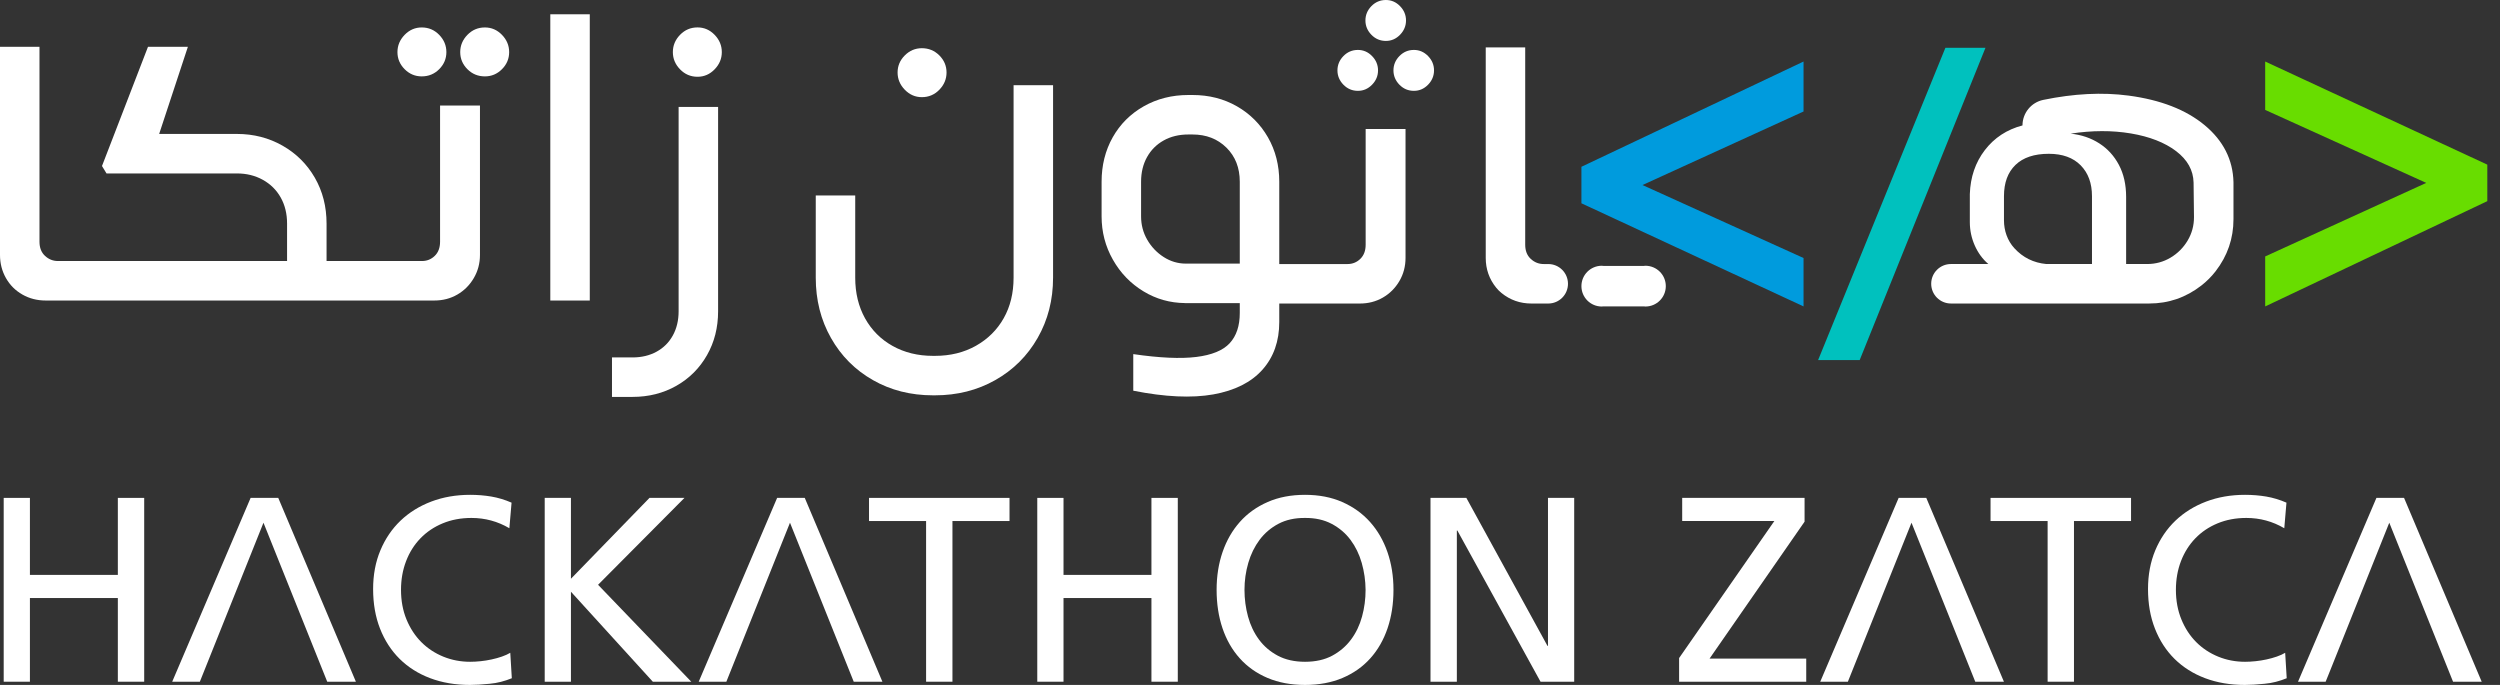 <svg width="146" height="40" viewBox="0 0 146 40" fill="none" xmlns="http://www.w3.org/2000/svg">
<rect x="0" y="0" width="146" height="40" fill="#333333" stroke="none"/>
<path d="M53.837 5.674C53.452 5.674 53.12 5.53 52.84 5.241C52.56 4.953 52.419 4.617 52.419 4.233C52.419 3.848 52.56 3.516 52.84 3.236C53.12 2.956 53.452 2.815 53.837 2.815C54.236 2.815 54.577 2.956 54.858 3.236C55.137 3.516 55.278 3.848 55.278 4.233C55.278 4.617 55.137 4.953 54.858 5.241C54.577 5.53 54.236 5.674 53.837 5.674ZM49.945 11.414V16.218C49.945 17.115 50.138 17.907 50.522 18.596C50.907 19.284 51.442 19.821 52.131 20.205C52.82 20.589 53.605 20.782 54.485 20.782H54.605C55.502 20.782 56.299 20.585 56.995 20.193C57.691 19.8 58.232 19.265 58.616 18.584C59.001 17.903 59.193 17.115 59.193 16.218V4.977H61.499V16.218C61.499 17.515 61.198 18.688 60.598 19.737C59.998 20.785 59.173 21.606 58.124 22.198C57.075 22.791 55.902 23.087 54.605 23.087H54.485C53.188 23.087 52.019 22.791 50.979 22.198C49.938 21.606 49.121 20.785 48.529 19.737C47.935 18.688 47.64 17.515 47.64 16.218V11.414H49.945Z" fill="white"/>
<path d="M125.391 15.419C125.887 15.419 126.343 15.295 126.76 15.047C127.176 14.799 127.508 14.467 127.757 14.05C128.005 13.634 128.129 13.177 128.129 12.681L128.105 10.663C128.089 9.943 127.748 9.331 127.084 8.826C126.419 8.322 125.538 7.978 124.442 7.793C123.345 7.609 122.172 7.613 120.923 7.805C121.547 7.869 122.104 8.057 122.593 8.37C123.081 8.682 123.465 9.102 123.745 9.631C124.025 10.159 124.166 10.784 124.166 11.504V15.419H125.391ZM122.172 11.456C122.172 10.704 121.952 10.103 121.512 9.655C121.071 9.207 120.451 8.982 119.65 8.982C118.801 8.982 118.153 9.199 117.705 9.631C117.256 10.063 117.032 10.672 117.032 11.456V12.87C117.032 13.466 117.233 14.053 117.636 14.493C118.136 15.041 118.761 15.35 119.506 15.419H122.172V11.456ZM118.113 7.325C118.113 6.605 118.619 5.981 119.324 5.834C121.115 5.464 122.776 5.38 124.31 5.583C126.183 5.832 127.664 6.408 128.753 7.312C129.842 8.218 130.403 9.326 130.435 10.639V12.801C130.435 13.929 130.086 14.943 129.39 15.843C129.153 16.149 128.878 16.425 128.573 16.664C127.668 17.372 126.647 17.725 125.511 17.725H113.935C113.298 17.725 112.782 17.209 112.782 16.572C112.782 15.936 113.298 15.419 113.935 15.419H116.12C115.783 15.131 115.519 14.771 115.327 14.339C115.135 13.906 115.038 13.45 115.038 12.969V11.336C115.07 10.344 115.363 9.487 115.915 8.766C116.468 8.046 117.201 7.565 118.113 7.325Z" fill="white"/>
<path d="M132.287 17.895V14.976L141.692 10.681L132.287 6.419V3.593L145.259 9.615V11.747L132.287 17.895Z" fill="#68DD00"/>
<path d="M113.612 2.79L106.177 21.029H108.605L115.952 2.79H113.612Z" fill="#00C1BE"/>
<path d="M69.257 15.395C68.793 15.395 68.36 15.268 67.96 15.011C67.56 14.755 67.24 14.419 66.999 14.002C66.759 13.586 66.639 13.13 66.639 12.633V10.616C66.639 10.072 66.755 9.591 66.987 9.174C67.219 8.758 67.543 8.434 67.96 8.202C68.376 7.97 68.856 7.854 69.401 7.854H69.642C70.442 7.854 71.103 8.109 71.623 8.622C72.143 9.135 72.403 9.799 72.403 10.616V15.395H69.257ZM79.754 14.291C79.754 14.643 79.649 14.919 79.441 15.12C79.233 15.32 78.985 15.42 78.697 15.42H74.709V10.616C74.709 9.655 74.489 8.79 74.049 8.021C73.608 7.253 73.004 6.649 72.236 6.208C71.467 5.768 70.602 5.548 69.642 5.548H69.401C68.441 5.548 67.572 5.768 66.795 6.208C66.018 6.649 65.414 7.253 64.981 8.021C64.549 8.79 64.333 9.655 64.333 10.616V12.633C64.333 13.546 64.553 14.391 64.994 15.167C65.434 15.944 66.03 16.561 66.783 17.017C67.522 17.465 68.331 17.692 69.209 17.7V17.702H72.403V18.278C72.403 19.03 72.207 19.618 71.815 20.043C71.423 20.467 70.77 20.735 69.857 20.847C68.945 20.959 67.719 20.904 66.183 20.68V22.817C68.04 23.185 69.597 23.257 70.854 23.034C72.111 22.809 73.068 22.328 73.725 21.593C74.381 20.856 74.709 19.927 74.709 18.806V17.726H79.417C79.913 17.726 80.362 17.609 80.762 17.377C81.162 17.145 81.483 16.825 81.723 16.417C81.963 16.008 82.083 15.556 82.083 15.059V7.532H79.754V14.291Z" fill="white"/>
<path d="M80.936 2.39C81.254 2.39 81.53 2.27 81.762 2.031C81.994 1.792 82.111 1.513 82.111 1.195C82.111 0.876 81.994 0.597 81.762 0.358C81.53 0.12 81.254 0 80.936 0C80.604 0 80.322 0.12 80.09 0.358C79.857 0.597 79.741 0.876 79.741 1.195C79.741 1.513 79.857 1.792 80.09 2.031C80.322 2.27 80.604 2.39 80.936 2.39Z" fill="white"/>
<path d="M79.302 5.305C79.621 5.305 79.896 5.185 80.128 4.947C80.361 4.708 80.477 4.429 80.477 4.111C80.477 3.792 80.361 3.513 80.128 3.274C79.896 3.036 79.621 2.916 79.302 2.916C78.971 2.916 78.688 3.036 78.456 3.274C78.224 3.513 78.107 3.792 78.107 4.111C78.107 4.429 78.224 4.708 78.456 4.947C78.688 5.185 78.971 5.305 79.302 5.305Z" fill="white"/>
<path d="M82.573 2.916C82.24 2.916 81.959 3.036 81.726 3.274C81.494 3.513 81.378 3.792 81.378 4.11C81.378 4.429 81.494 4.708 81.726 4.947C81.959 5.185 82.24 5.305 82.573 5.305C82.891 5.305 83.167 5.185 83.399 4.947C83.631 4.708 83.747 4.429 83.747 4.11C83.747 3.792 83.631 3.513 83.399 3.274C83.167 3.036 82.891 2.916 82.573 2.916Z" fill="white"/>
<path d="M90.418 15.42H90.153C89.865 15.42 89.612 15.32 89.396 15.119C89.18 14.92 89.072 14.644 89.072 14.291V2.77H86.767V15.06C86.767 15.719 86.971 16.299 87.379 16.803C87.472 16.916 87.575 17.021 87.689 17.112C88.193 17.521 88.774 17.726 89.433 17.726H90.418C91.054 17.726 91.57 17.209 91.57 16.573C91.57 15.936 91.054 15.42 90.418 15.42Z" fill="white"/>
<path d="M96.093 15.52C96.054 15.52 96.019 15.527 95.982 15.531H93.656C93.619 15.527 93.583 15.52 93.545 15.52C92.887 15.52 92.355 16.053 92.355 16.71C92.355 17.368 92.887 17.901 93.545 17.901C93.566 17.901 93.586 17.896 93.607 17.895H96.031C96.052 17.896 96.071 17.901 96.093 17.901C96.75 17.901 97.283 17.368 97.283 16.71C97.283 16.053 96.75 15.52 96.093 15.52Z" fill="white"/>
<path d="M6.882 33.574H1.747V29.077H0.216V39.812H1.747V34.925H6.882V39.812H8.421V29.077H6.882V33.574Z" fill="white"/>
<path d="M14.636 29.077L10.057 39.812H11.671L15.387 30.526L19.11 39.812H20.784L16.25 29.077H14.636Z" fill="white"/>
<path d="M29.312 38.344C29.122 38.41 28.922 38.466 28.711 38.511C28.502 38.557 28.288 38.592 28.07 38.614C27.852 38.637 27.648 38.648 27.458 38.648C26.902 38.648 26.379 38.548 25.889 38.348C25.398 38.147 24.97 37.865 24.605 37.499C24.24 37.133 23.951 36.691 23.738 36.173C23.525 35.654 23.419 35.079 23.419 34.448C23.419 33.843 23.518 33.283 23.716 32.769C23.913 32.256 24.192 31.812 24.553 31.439C24.913 31.066 25.346 30.774 25.852 30.564C26.357 30.354 26.917 30.248 27.533 30.248C28.329 30.248 29.067 30.449 29.747 30.849L29.875 29.355C29.484 29.185 29.09 29.066 28.692 28.998C28.294 28.931 27.883 28.898 27.458 28.898C26.637 28.898 25.88 29.028 25.187 29.291C24.494 29.554 23.896 29.926 23.393 30.405C22.89 30.886 22.497 31.465 22.215 32.14C21.931 32.815 21.79 33.569 21.79 34.4C21.79 35.256 21.925 36.027 22.195 36.715C22.466 37.404 22.847 37.991 23.34 38.48C23.834 38.967 24.427 39.343 25.123 39.606C25.819 39.868 26.592 40 27.442 40C27.763 40 28.148 39.977 28.599 39.932C28.824 39.912 29.043 39.874 29.256 39.819C29.468 39.765 29.68 39.695 29.89 39.609L29.8 38.123C29.665 38.204 29.502 38.278 29.312 38.344Z" fill="white"/>
<path d="M39.972 29.077H37.93L33.343 33.799V29.077H31.811V39.812H33.343V34.557L38.125 39.812H40.37L34.927 34.151L39.972 29.077Z" fill="white"/>
<path d="M45.384 29.077L40.805 39.812H42.419L46.135 30.526L49.858 39.812H51.532L46.998 29.077H45.384Z" fill="white"/>
<path d="M50.751 30.428H54.084V39.812H55.623V30.428H58.956V29.077H50.751V30.428Z" fill="white"/>
<path d="M67.244 33.574H62.109V29.077H60.577V39.812H62.109V34.925H67.244V39.812H68.783V29.077H67.244V33.574Z" fill="white"/>
<path d="M79.543 36.008C79.406 36.511 79.192 36.958 78.901 37.349C78.611 37.74 78.244 38.054 77.802 38.292C77.359 38.529 76.829 38.648 76.214 38.648C75.599 38.648 75.068 38.529 74.623 38.292C74.177 38.054 73.811 37.74 73.523 37.349C73.235 36.958 73.022 36.511 72.885 36.008C72.748 35.504 72.678 34.985 72.678 34.448C72.678 33.907 72.752 33.383 72.9 32.874C73.048 32.366 73.268 31.917 73.56 31.526C73.853 31.135 74.219 30.823 74.66 30.59C75.101 30.357 75.618 30.243 76.214 30.248C76.805 30.243 77.321 30.357 77.764 30.59C78.207 30.823 78.575 31.135 78.868 31.526C79.16 31.917 79.379 32.366 79.525 32.874C79.67 33.383 79.745 33.907 79.75 34.448C79.75 34.985 79.681 35.504 79.543 36.008ZM80.009 30.481C79.566 29.986 79.025 29.598 78.387 29.318C77.749 29.037 77.025 28.898 76.214 28.898C75.398 28.898 74.67 29.037 74.03 29.318C73.389 29.598 72.848 29.986 72.408 30.481C71.968 30.976 71.631 31.562 71.398 32.238C71.166 32.913 71.05 33.649 71.05 34.445C71.05 35.26 71.164 36.008 71.394 36.69C71.625 37.37 71.96 37.955 72.401 38.445C72.841 38.937 73.381 39.318 74.022 39.591C74.662 39.863 75.393 40 76.214 40C77.034 40 77.765 39.863 78.406 39.591C79.047 39.318 79.587 38.937 80.028 38.445C80.468 37.955 80.803 37.37 81.034 36.69C81.264 36.008 81.379 35.26 81.379 34.445C81.379 33.649 81.261 32.913 81.026 32.238C80.791 31.562 80.452 30.976 80.009 30.481Z" fill="white"/>
<path d="M90.402 37.718H90.372L85.635 29.077H83.541V39.812H85.08V30.984H85.11L89.967 39.812H91.933V29.077H90.402V37.718Z" fill="white"/>
<path d="M105.387 30.466V29.077H98.24V30.428H103.622L98.06 38.43V39.812H105.484V38.461H99.839L105.387 30.466Z" fill="white"/>
<path d="M110.881 29.077L106.302 39.812H107.916L111.632 30.526L115.355 39.812H117.029L112.495 29.077H110.881Z" fill="white"/>
<path d="M116.248 30.428H119.581V39.812H121.12V30.428H124.453V29.077H116.248V30.428Z" fill="white"/>
<path d="M132.966 38.344C132.776 38.41 132.575 38.466 132.366 38.511C132.156 38.557 131.942 38.592 131.724 38.614C131.507 38.637 131.302 38.648 131.112 38.648C130.557 38.648 130.033 38.548 129.543 38.348C129.053 38.147 128.624 37.865 128.259 37.499C127.894 37.133 127.605 36.691 127.393 36.173C127.18 35.654 127.073 35.079 127.073 34.448C127.073 33.843 127.172 33.283 127.369 32.769C127.567 32.256 127.847 31.812 128.207 31.439C128.567 31.066 129 30.774 129.505 30.564C130.011 30.354 130.571 30.248 131.187 30.248C131.983 30.248 132.721 30.449 133.402 30.849L133.529 29.355C133.139 29.185 132.745 29.066 132.347 28.998C131.949 28.931 131.537 28.898 131.112 28.898C130.291 28.898 129.534 29.028 128.841 29.291C128.148 29.554 127.55 29.926 127.047 30.405C126.544 30.886 126.151 31.465 125.868 32.14C125.586 32.815 125.444 33.569 125.444 34.4C125.444 35.256 125.579 36.027 125.85 36.715C126.12 37.404 126.501 37.991 126.994 38.48C127.488 38.967 128.082 39.343 128.778 39.606C129.473 39.868 130.246 40 131.097 40C131.417 40 131.802 39.977 132.253 39.932C132.478 39.912 132.697 39.874 132.91 39.819C133.122 39.765 133.334 39.695 133.544 39.609L133.454 38.123C133.319 38.204 133.156 38.278 132.966 38.344Z" fill="white"/>
<path d="M143.258 39.812H144.931L140.397 29.077H138.783L134.204 39.812H135.818L136.079 39.165L139.534 30.526L143.258 39.812Z" fill="white"/>
<path d="M24.628 4.461C25.028 4.461 25.369 4.322 25.649 4.041C25.929 3.76 26.069 3.428 26.069 3.044C26.069 2.659 25.929 2.324 25.649 2.035C25.369 1.747 25.028 1.603 24.628 1.603C24.244 1.603 23.912 1.747 23.631 2.035C23.352 2.324 23.211 2.659 23.211 3.044C23.211 3.428 23.352 3.76 23.631 4.041C23.912 4.322 24.244 4.461 24.628 4.461Z" fill="white"/>
<path d="M25.7 14.116C25.7 14.468 25.596 14.744 25.388 14.944C25.18 15.145 24.931 15.244 24.643 15.244H19.071V13.059C19.071 12.066 18.843 11.173 18.387 10.381C17.93 9.588 17.302 8.963 16.501 8.507C15.7 8.051 14.811 7.822 13.835 7.822H9.295L10.972 2.735H8.642L5.956 9.696L6.221 10.129H13.835C14.395 10.129 14.899 10.252 15.348 10.501C15.796 10.749 16.145 11.094 16.393 11.534C16.641 11.974 16.765 12.482 16.765 13.059V15.244H3.386C3.098 15.244 2.846 15.145 2.63 14.944C2.413 14.744 2.306 14.468 2.306 14.116V2.735H0V14.884C0 15.381 0.116 15.833 0.348 16.241C0.58 16.65 0.9 16.97 1.309 17.202C1.717 17.435 2.17 17.55 2.666 17.55H25.364C25.86 17.55 26.309 17.435 26.709 17.202C27.109 16.97 27.43 16.65 27.669 16.241C27.91 15.833 28.03 15.381 28.03 14.884V6.165H25.7V14.116Z" fill="white"/>
<path d="M29.315 2.035C29.035 1.747 28.703 1.603 28.319 1.603C27.918 1.603 27.578 1.747 27.297 2.035C27.017 2.324 26.877 2.659 26.877 3.044C26.877 3.428 27.017 3.76 27.297 4.041C27.578 4.322 27.918 4.461 28.319 4.461C28.703 4.461 29.035 4.322 29.315 4.041C29.595 3.76 29.735 3.428 29.735 3.044C29.735 2.659 29.595 2.324 29.315 2.035Z" fill="white"/>
<path d="M32.138 0.834H34.443V17.551H32.138V0.834Z" fill="white"/>
<path d="M40.736 4.483C40.336 4.483 39.996 4.339 39.716 4.05C39.435 3.762 39.295 3.426 39.295 3.042C39.295 2.658 39.435 2.321 39.716 2.033C39.996 1.745 40.336 1.601 40.736 1.601C41.12 1.601 41.453 1.745 41.733 2.033C42.013 2.321 42.154 2.658 42.154 3.042C42.154 3.426 42.013 3.762 41.733 4.05C41.453 4.339 41.12 4.483 40.736 4.483ZM35.74 20.874H36.941C37.47 20.874 37.938 20.761 38.347 20.537C38.755 20.313 39.071 19.997 39.295 19.588C39.519 19.18 39.631 18.712 39.631 18.184V6.246H41.937V18.184C41.937 19.128 41.721 19.981 41.289 20.741C40.857 21.502 40.259 22.099 39.499 22.531C38.738 22.963 37.886 23.179 36.941 23.179H35.74V20.874Z" fill="white"/>
<path d="M105.327 3.593V6.511L95.921 10.806L105.327 15.069V17.895L92.355 11.872V9.74L105.327 3.593Z" fill="#009BDD"/>
</svg>
